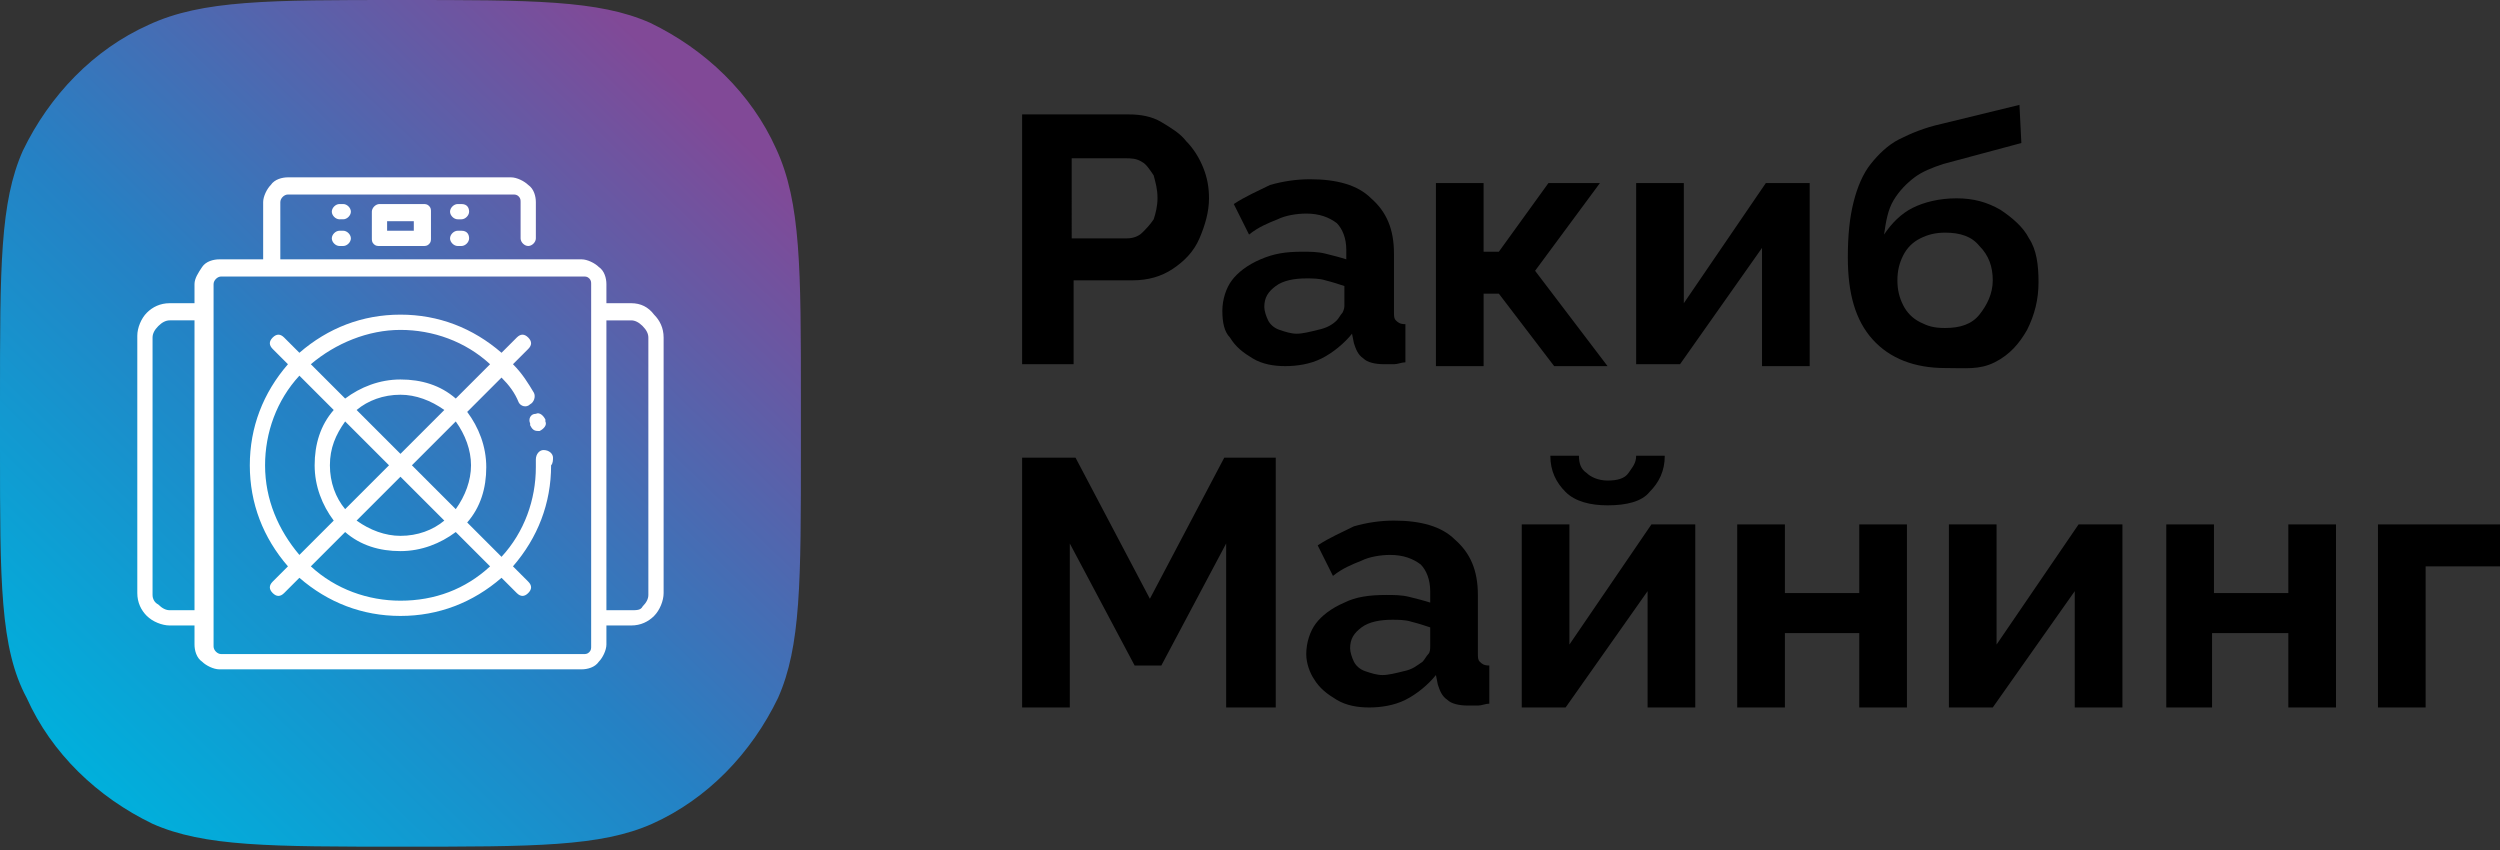 <?xml version="1.0" encoding="UTF-8"?> <!-- Generator: Adobe Illustrator 26.0.2, SVG Export Plug-In . SVG Version: 6.00 Build 0) --> <svg xmlns="http://www.w3.org/2000/svg" xmlns:xlink="http://www.w3.org/1999/xlink" id="Слой_1" x="0px" y="0px" viewBox="0 0 131.1 44.6" style="enable-background:new 0 0 131.1 44.6;" xml:space="preserve"><rect x="0" y="0" width="131.1" height="44.6" fill="#333333" stroke="none"/> <style type="text/css"> .st0{clip-path:url(#SVGID_00000114771363237210511500000016518919517008804252_);fill:url(#SVGID_00000183940655802588061010000003986655142252782504_);} .st1{fill:#FFFFFF;} </style> <g> <g> <g> <defs> <path id="SVGID_1_" d="M0,21c0-7,0-10.4,1.2-13.1c1.4-2.9,3.7-5.3,6.6-6.6C10.6,0,14.1,0,21,0s10.4,0,13.1,1.2 c2.9,1.4,5.3,3.7,6.6,6.6C42,10.6,42,14.1,42,21v2.5c0,7,0,10.4-1.2,13.1c-1.4,2.9-3.7,5.3-6.6,6.6c-2.7,1.2-6.2,1.2-13.1,1.2 s-10.4,0-13.1-1.2c-2.9-1.4-5.3-3.7-6.6-6.6C0,34,0,30.5,0,23.5V21z"></path> </defs> <clipPath id="SVGID_00000018196333300694895000000008757837092500988861_"> <use xlink:href="#SVGID_1_" style="overflow:visible;"></use> </clipPath> <linearGradient id="SVGID_00000103231687004519884020000005017185788739508621_" gradientUnits="userSpaceOnUse" x1="3.64" y1="40.276" x2="37.181" y2="5.556"> <stop offset="0" style="stop-color:#00B0DC"></stop> <stop offset="0.45" style="stop-color:#2581C4"></stop> <stop offset="1" style="stop-color:#814997"></stop> </linearGradient> <rect style="clip-path:url(#SVGID_00000018196333300694895000000008757837092500988861_);fill:url(#SVGID_00000103231687004519884020000005017185788739508621_);" width="42" height="44.6"></rect> </g> </g> <g> <path d="M53.6,19.1V6h5.6c0.6,0,1.2,0.1,1.7,0.4s1,0.6,1.3,1c0.4,0.4,0.7,0.9,0.9,1.4c0.2,0.5,0.3,1,0.3,1.6 c0,0.7-0.2,1.4-0.5,2.1c-0.3,0.7-0.8,1.2-1.4,1.6c-0.6,0.4-1.3,0.6-2.1,0.6h-3.1v4.4H53.6z M56.1,12.5h3c0.3,0,0.6-0.1,0.8-0.3 s0.4-0.4,0.6-0.7c0.1-0.3,0.2-0.7,0.2-1.1c0-0.5-0.1-0.8-0.2-1.2c-0.2-0.3-0.4-0.6-0.6-0.7c-0.3-0.2-0.6-0.2-0.9-0.2h-2.8V12.5z"></path> <path d="M64.1,16.3c0-0.6,0.2-1.2,0.5-1.6s0.8-0.8,1.5-1.1s1.3-0.4,2.2-0.4c0.4,0,0.8,0,1.2,0.1c0.4,0.1,0.8,0.2,1.1,0.3v-0.5 c0-0.6-0.2-1.1-0.5-1.4c-0.4-0.3-0.9-0.5-1.6-0.5c-0.5,0-1.1,0.1-1.5,0.3c-0.5,0.2-1,0.4-1.5,0.8l-0.8-1.6c0.6-0.4,1.3-0.7,1.9-1 c0.7-0.2,1.4-0.3,2.1-0.3c1.4,0,2.5,0.3,3.2,1c0.8,0.7,1.2,1.6,1.2,2.9v3c0,0.3,0,0.4,0.1,0.5c0.1,0.1,0.2,0.2,0.5,0.2v2 c-0.2,0-0.4,0.1-0.6,0.1c-0.2,0-0.3,0-0.5,0c-0.5,0-0.9-0.1-1.1-0.3c-0.3-0.2-0.4-0.5-0.5-0.8l-0.1-0.5c-0.4,0.5-1,1-1.6,1.3 s-1.3,0.4-1.9,0.4c-0.6,0-1.2-0.1-1.7-0.4c-0.5-0.3-0.9-0.6-1.2-1.1C64.2,17.4,64.1,16.9,64.1,16.3z M70.1,16.8 c0.1-0.1,0.2-0.3,0.3-0.4c0.1-0.2,0.1-0.3,0.1-0.4v-1c-0.3-0.1-0.6-0.2-1-0.3c-0.3-0.1-0.7-0.1-1-0.1c-0.6,0-1.2,0.1-1.6,0.4 s-0.6,0.6-0.6,1.1c0,0.2,0.1,0.5,0.2,0.7c0.1,0.2,0.3,0.4,0.6,0.5c0.3,0.1,0.6,0.2,0.9,0.2s0.7-0.1,1.1-0.2 C69.6,17.2,69.9,17,70.1,16.8z"></path> <path d="M75.3,19.1V9.6h2.5v3.6h0.8l2.6-3.6h2.7l-3.4,4.6l3.8,5h-2.8l-2.9-3.8h-0.8v3.8H75.3z"></path> <path d="M85.8,19.1V9.6h2.5v6.3l4.3-6.3h2.3v9.6h-2.5V13l-4.3,6.1H85.8z"></path> <path d="M102,19.3c-1.6,0-2.9-0.5-3.8-1.5c-0.9-1-1.3-2.4-1.3-4.3c0-1.2,0.1-2.1,0.3-2.9c0.2-0.8,0.5-1.5,0.9-2 c0.4-0.5,0.9-1,1.5-1.3s1.3-0.6,2.2-0.8l4.1-1l0.1,2l-4.1,1.1c-0.6,0.2-1.1,0.4-1.5,0.7c-0.4,0.3-0.8,0.7-1.1,1.2 c-0.3,0.5-0.4,1.1-0.5,1.8c0.4-0.6,0.9-1.1,1.5-1.4s1.4-0.5,2.3-0.5c0.9,0,1.6,0.2,2.3,0.6c0.6,0.4,1.2,0.9,1.5,1.5 c0.4,0.6,0.5,1.4,0.5,2.3c0,0.9-0.2,1.7-0.6,2.5c-0.4,0.7-0.9,1.3-1.7,1.7S103.1,19.3,102,19.3z M102,17.2c0.8,0,1.4-0.2,1.8-0.7 c0.4-0.5,0.7-1.1,0.7-1.8c0-0.7-0.2-1.3-0.7-1.8c-0.4-0.5-1-0.7-1.8-0.7c-0.5,0-0.9,0.1-1.3,0.3c-0.4,0.2-0.7,0.5-0.9,0.9 s-0.3,0.8-0.3,1.3c0,0.5,0.1,0.9,0.3,1.3c0.2,0.4,0.5,0.7,0.9,0.9S101.4,17.2,102,17.2z"></path> <path d="M64.3,37.1v-8.6l-3.4,6.4h-1.4l-3.4-6.4v8.6h-2.5V24h2.8l3.9,7.4l3.9-7.4h2.7v13.1H64.3z"></path> <path d="M68.5,34.3c0-0.6,0.2-1.2,0.5-1.6s0.8-0.8,1.5-1.1c0.6-0.3,1.3-0.4,2.2-0.4c0.4,0,0.8,0,1.2,0.1c0.4,0.1,0.8,0.2,1.1,0.3 V31c0-0.6-0.2-1.1-0.5-1.4c-0.4-0.3-0.9-0.5-1.6-0.5c-0.5,0-1.1,0.1-1.5,0.3c-0.5,0.2-1,0.4-1.5,0.8l-0.8-1.6 c0.6-0.4,1.3-0.7,1.9-1c0.7-0.2,1.4-0.3,2.1-0.3c1.4,0,2.5,0.3,3.2,1c0.8,0.7,1.2,1.6,1.2,2.9v3c0,0.3,0,0.4,0.1,0.5 c0.1,0.1,0.2,0.2,0.5,0.2v2c-0.2,0-0.4,0.1-0.6,0.1c-0.2,0-0.3,0-0.5,0c-0.5,0-0.9-0.1-1.1-0.3c-0.3-0.2-0.4-0.5-0.5-0.8l-0.1-0.5 c-0.4,0.5-1,1-1.6,1.3c-0.6,0.3-1.3,0.4-1.9,0.4c-0.6,0-1.2-0.1-1.7-0.4s-0.9-0.6-1.2-1.1C68.7,35.3,68.5,34.8,68.5,34.3z M74.6,34.7c0.1-0.1,0.2-0.3,0.3-0.4C75,34.2,75,34,75,33.9v-1c-0.3-0.1-0.6-0.2-1-0.3c-0.3-0.1-0.7-0.1-1-0.1 c-0.6,0-1.2,0.1-1.6,0.4c-0.4,0.3-0.6,0.6-0.6,1.1c0,0.2,0.1,0.5,0.2,0.7c0.1,0.2,0.3,0.4,0.6,0.5s0.6,0.2,0.9,0.2 s0.7-0.1,1.1-0.2C74.1,35.1,74.3,34.9,74.6,34.7z"></path> <path d="M79.8,37.1v-9.6h2.5v6.3l4.3-6.3h2.3v9.6h-2.5V31l-4.3,6.1H79.8z M84.3,26.5c-0.9,0-1.7-0.2-2.2-0.7 c-0.5-0.5-0.8-1.1-0.8-1.9h1.5c0,0.4,0.1,0.7,0.4,0.9c0.2,0.2,0.6,0.4,1.1,0.4c0.5,0,0.9-0.1,1.1-0.4s0.4-0.5,0.4-0.9h1.5 c0,0.8-0.3,1.4-0.8,1.9C86.1,26.3,85.3,26.5,84.3,26.5z"></path> <path d="M91.1,37.1v-9.6h2.5v3.6h3.9v-3.6h2.5v9.6h-2.5v-3.9h-3.9v3.9H91.1z"></path> <path d="M102.2,37.1v-9.6h2.5v6.3l4.3-6.3h2.3v9.6h-2.5V31l-4.3,6.1H102.2z"></path> <path d="M113.6,37.1v-9.6h2.5v3.6h3.9v-3.6h2.5v9.6H120v-3.9H116v3.9H113.6z"></path> <path d="M124.7,37.1v-9.6h6.4v2.2h-3.9v7.4H124.7z"></path> </g> <g> <path class="st1" d="M33.1,15.9h-1.3v-1c0-0.3-0.1-0.7-0.4-0.9c-0.2-0.2-0.6-0.4-0.9-0.4H14.7v-3c0-0.2,0.2-0.4,0.4-0.4h11.8 c0.1,0,0.2,0,0.3,0.1c0.1,0.1,0.1,0.2,0.1,0.3v1.9c0,0.2,0.2,0.4,0.4,0.4c0.2,0,0.4-0.2,0.4-0.4v-1.9c0-0.3-0.1-0.7-0.4-0.9 c-0.2-0.2-0.6-0.4-0.9-0.4H15.1c-0.3,0-0.7,0.1-0.9,0.4c-0.2,0.2-0.4,0.6-0.4,0.9v3h-2.3c-0.3,0-0.7,0.1-0.9,0.4s-0.4,0.6-0.4,0.9 v1H8.9c-0.5,0-0.9,0.2-1.2,0.5c-0.3,0.3-0.5,0.8-0.5,1.2v13.5c0,0.5,0.2,0.9,0.5,1.2c0.3,0.3,0.8,0.5,1.2,0.5h1.3v1 c0,0.3,0.1,0.7,0.4,0.9c0.2,0.2,0.6,0.4,0.9,0.4h19c0.3,0,0.7-0.1,0.9-0.4c0.2-0.2,0.4-0.6,0.4-0.9v-1h1.3c0.5,0,0.9-0.2,1.2-0.5 c0.3-0.3,0.5-0.8,0.5-1.2V17.7c0-0.5-0.2-0.9-0.5-1.2C34,16.1,33.6,15.9,33.1,15.9L33.1,15.9z M8.9,32c-0.2,0-0.4-0.1-0.6-0.3 C8.1,31.6,8,31.4,8,31.2V17.7c0-0.2,0.1-0.4,0.3-0.6c0.2-0.2,0.4-0.3,0.6-0.3h1.3V32H8.9z M31,33.9c0,0.1,0,0.2-0.1,0.3 c-0.1,0.1-0.2,0.1-0.3,0.1h-19c-0.2,0-0.4-0.2-0.4-0.4v-19c0-0.2,0.2-0.4,0.4-0.4h19c0.1,0,0.2,0,0.3,0.1s0.1,0.2,0.1,0.3V33.9z M34,31.2c0,0.2-0.1,0.4-0.3,0.6C33.6,32,33.4,32,33.1,32h-1.3V16.8h1.3c0.2,0,0.4,0.1,0.6,0.3s0.3,0.4,0.3,0.6V31.2z"></path> <path class="st1" d="M19.9,10.7c-0.2,0-0.4,0.2-0.4,0.4v1.4c0,0.1,0,0.2,0.1,0.3s0.2,0.1,0.3,0.1h2.3c0.1,0,0.2,0,0.3-0.1 c0.1-0.1,0.1-0.2,0.1-0.3v-1.4c0-0.1,0-0.2-0.1-0.3c-0.1-0.1-0.2-0.1-0.3-0.1H19.9z M21.7,12.1h-1.4v-0.5h1.4V12.1z"></path> <path class="st1" d="M24.2,10.7h-0.2c-0.2,0-0.4,0.2-0.4,0.4c0,0.2,0.2,0.4,0.4,0.4h0.2c0.2,0,0.4-0.2,0.4-0.4 C24.6,10.9,24.5,10.7,24.2,10.7z"></path> <path class="st1" d="M24.2,12.1h-0.2c-0.2,0-0.4,0.2-0.4,0.4c0,0.2,0.2,0.4,0.4,0.4h0.2c0.2,0,0.4-0.2,0.4-0.4 C24.6,12.3,24.5,12.1,24.2,12.1z"></path> <path class="st1" d="M18,10.7h-0.2c-0.2,0-0.4,0.2-0.4,0.4c0,0.2,0.2,0.4,0.4,0.4H18c0.2,0,0.4-0.2,0.4-0.4 C18.4,10.9,18.2,10.7,18,10.7z"></path> <path class="st1" d="M18,12.1h-0.2c-0.2,0-0.4,0.2-0.4,0.4c0,0.2,0.2,0.4,0.4,0.4H18c0.2,0,0.4-0.2,0.4-0.4 C18.4,12.3,18.2,12.1,18,12.1z"></path> <path class="st1" d="M27.8,22.2c0,0,0,0.1,0,0.1v0c0.1,0.2,0.2,0.3,0.4,0.3c0,0,0.1,0,0.1,0c0.2-0.1,0.4-0.3,0.3-0.5 c0,0,0-0.1,0-0.1c-0.1-0.2-0.3-0.4-0.5-0.3C27.8,21.7,27.7,22,27.8,22.2L27.8,22.2z"></path> <path class="st1" d="M29,24c0-0.2-0.2-0.4-0.5-0.4c-0.2,0-0.4,0.2-0.4,0.5c0,0.1,0,0.2,0,0.4h0c0,1.7-0.6,3.4-1.8,4.7l-1.8-1.8 c0.7-0.8,1-1.8,1-2.9s-0.4-2.1-1-2.9l1.8-1.8c0.4,0.4,0.7,0.8,0.9,1.3c0.1,0.2,0.4,0.3,0.6,0.1c0.2-0.1,0.3-0.4,0.2-0.6 c-0.3-0.5-0.6-1-1.1-1.5l0.8-0.8c0.2-0.2,0.2-0.4,0-0.6c-0.2-0.2-0.4-0.2-0.6,0l-0.8,0.8h0c-1.5-1.3-3.3-2-5.3-2s-3.8,0.7-5.3,2 l-0.8-0.8v0c-0.2-0.2-0.4-0.2-0.6,0c-0.2,0.2-0.2,0.4,0,0.6l0.8,0.8c-1.3,1.5-2,3.3-2,5.3c0,2,0.7,3.8,2,5.3l-0.8,0.8 c-0.2,0.2-0.2,0.4,0,0.6c0.2,0.2,0.4,0.2,0.6,0l0.8-0.8v0c1.5,1.3,3.3,2,5.3,2s3.8-0.7,5.3-2l0.8,0.8l0,0c0.2,0.2,0.4,0.2,0.6,0 c0.2-0.2,0.2-0.4,0-0.6l-0.8-0.8c1.3-1.5,2-3.3,2-5.3C29,24.3,29,24.1,29,24L29,24z M24.7,24.4c0,0.8-0.3,1.6-0.8,2.3l-2.3-2.3 l2.3-2.3C24.4,22.8,24.7,23.6,24.7,24.4z M20.4,24.4l-2.3,2.3c-0.5-0.6-0.8-1.4-0.8-2.3s0.3-1.6,0.8-2.3L20.4,24.4z M18.7,21.5 c0.6-0.5,1.4-0.8,2.3-0.8c0.8,0,1.6,0.3,2.3,0.8L21,23.8L18.7,21.5z M21,25l2.3,2.3c-0.6,0.5-1.4,0.8-2.3,0.8 c-0.8,0-1.6-0.3-2.3-0.8L21,25z M21,17.3c1.7,0,3.4,0.6,4.7,1.8l-1.8,1.8c-0.8-0.7-1.8-1-2.9-1s-2.1,0.4-2.9,1l-1.8-1.8 C17.6,18,19.3,17.3,21,17.3L21,17.3z M13.9,24.4c0-1.7,0.6-3.4,1.8-4.7l1.8,1.8c-0.7,0.8-1,1.8-1,2.9s0.4,2.1,1,2.9l-1.8,1.8 C14.6,27.8,13.9,26.2,13.9,24.4z M21,31.5c-1.7,0-3.4-0.6-4.7-1.8l1.8-1.8c0.8,0.7,1.8,1,2.9,1s2.1-0.4,2.9-1l1.8,1.8 C24.4,30.9,22.8,31.5,21,31.5z"></path> </g> </g> </svg> 